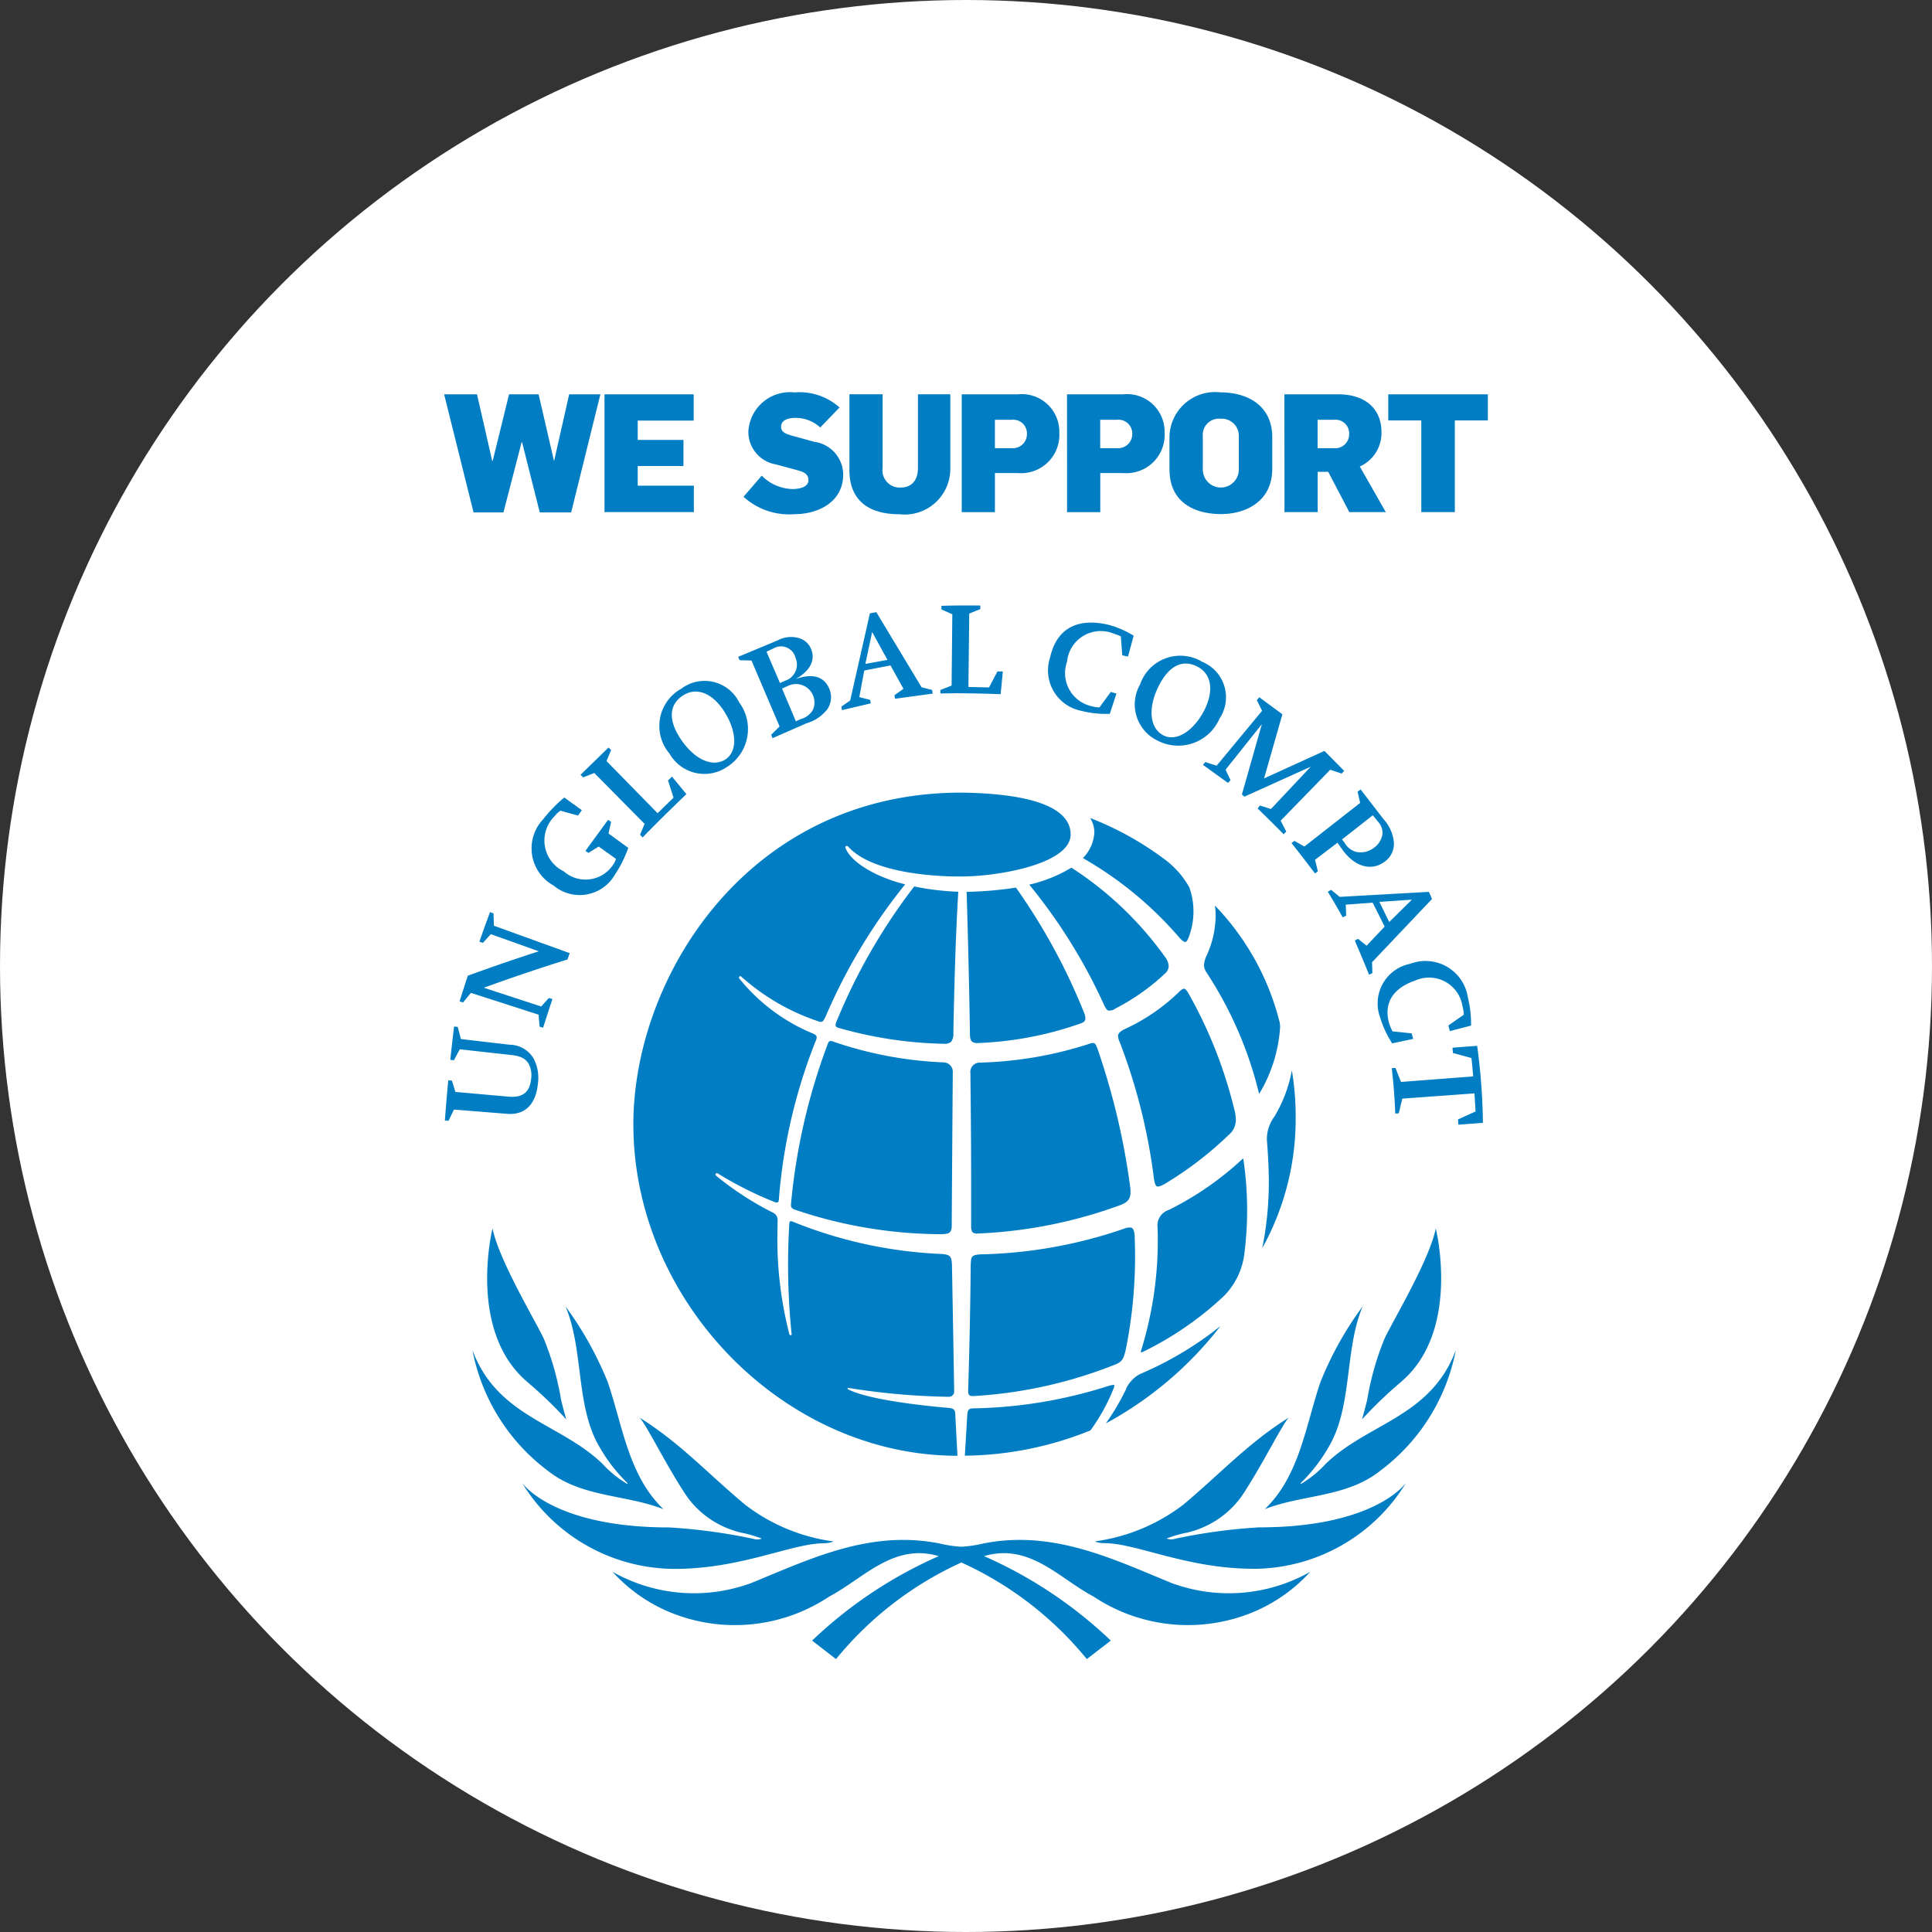 <svg id="aabacc13-3e9b-4ff0-a6cf-939ce5064891" data-name="Layer 1" xmlns="http://www.w3.org/2000/svg" viewBox="0 0 110 110">
  <rect x="0" y="0" width="110" height="110" fill="#333333" stroke="none"/>
  <circle cx="55" cy="55" r="55" style="fill: #fff"/>
  <g>
    <path d="M65.894,39.218c-.556,1.235-.382,2.266.332,2.644.7.363,1.627-.146,2.277-1.3.605-1.107.55-2.15-.325-2.605-.925-.485-1.734.055-2.284,1.263m-.977-.268a2.419,2.419,0,0,1,3.533-1.27,2.183,2.183,0,0,1,.983,3.235,2.56,2.56,0,0,1-3.512,1.257,2.287,2.287,0,0,1-1-3.222m19.03,23.3-4.111.3-.2.835-.2.015c-.044-1.333-.2-2.585-.2-2.585l.21-.016.319.8,4.111-.315L83.78,60.24l-1.058-.289-.023-.3,1.405-.107a35.475,35.475,0,0,1,.327,4.385l-1.395.107-.024-.3,1-.454Zm-4.67-3.532,1.094.114.086.316-1.2.255-.059-.1a5.829,5.829,0,0,1-.627-1.389A2.3,2.3,0,0,1,80.3,54.873a2.438,2.438,0,0,1,3.275,1.92,6.312,6.312,0,0,1,.182,1.6l-1.21.314-.082-.32.877-.613a1.752,1.752,0,0,0-.07-.461,1.927,1.927,0,0,0-2.683-1.49c-1.251.424-1.823,1.262-1.5,2.437a2.972,2.972,0,0,0,.182.436Zm-.745-7.371.56,1.147,1.292-1.272Zm-.382.046-1.533.113.024.627-.2.093c-.384-.708-.847-1.457-.847-1.457l.191-.107.487.4,5.08-.285.178.405-3.414,3.6.018.623-.189.09c-.41-1.015-.814-1.949-.814-1.949l.187-.093.487.391,1.028-1.09Zm-1.6-3.413a1.083,1.083,0,0,0,.639.515,1.215,1.215,0,0,0,1-.205,1.173,1.173,0,0,0,.509-.742.908.908,0,0,0-.24-.762l-.3-.369-1.755,1.376Zm-.405,0-1.275.969.159.659-.163.123C74.229,48.873,73.533,48,73.533,48l.167-.124.566.323,3.176-2.485-.146-.64.173-.125,1.31,1.7a2.24,2.24,0,0,1,.586,1.373,1.263,1.263,0,0,1-.551,1.055c-.747.538-1.676.268-2.36-.669ZM71.971,44.32l3.437-1.566,1.121,1.133-.137.157-.654-.218-2.822,2.9.318.618-.145.158c-.744-.759-1.484-1.469-1.484-1.469l.135-.17.622.2,2.266-2.411L70.847,45.36l-.138-.128,1.136-4-2.067,2.592.284.595-.144.158-1.429-1.032.135-.155.646.206,2.587-3.126-.3-.61L71.7,39.7l1.314.968ZM62.6,40.275l.643-.878.322.088-.377,1.159h-.121a5.488,5.488,0,0,1-1.516-.176,2.342,2.342,0,0,1-1.763-3.034c.348-1.561,1.451-2.3,3.334-1.859a5.487,5.487,0,0,1,1.425.619l-.325,1.188-.325-.072-.082-1.076a2.4,2.4,0,0,0-.386-.149,1.926,1.926,0,0,0-2.674,1.58A1.932,1.932,0,0,0,62.113,40.2a2.1,2.1,0,0,0,.488.078M54.18,39.034l.041-4.061L53.6,34.7l0-.206c1.155-.038,2.216-.016,2.216-.016v.2l-.632.257-.047,4.178,1.174.027.478-.909.308,0-.125,1.294s-1.888-.083-3.43-.04l0-.2ZM49.27,37.8l1.259-.229-.873-1.589Zm-.063.377-.282,1.514.615.155.04.2-1.641.386-.033-.2.5-.349,1.123-4.963.366-.064,2.576,4.274.6.154.033.208-2.141.292-.038-.2.515-.365-.738-1.333Zm-3.892,2.893.266-.126a1.154,1.154,0,0,0,.7-.522,1.049,1.049,0,0,0-1.41-1.373l-.345.155Zm-.907-2.182.3-.133a.968.968,0,0,0,.582-1.314.85.85,0,0,0-1.231-.534l-.416.2Zm-.022,2.473-1.6-3.754-.679-.017-.078-.192,2.266-.945a1.6,1.6,0,0,1,1.233-.11,1.053,1.053,0,0,1,.661.633c.252.633-.095,1.25-.9,1.69.986-.352,1.652-.149,1.94.58a1.216,1.216,0,0,1-.122,1.131,2.284,2.284,0,0,1-1.179.8l-1.946.852-.073-.194Zm-5.547.837c.79,1.107,1.769,1.479,2.455,1.046.663-.421.689-1.481.012-2.623-.647-1.087-1.584-1.556-2.408-1.03-.883.563-.826,1.529-.059,2.607m-.721.708a2.426,2.426,0,0,1,.673-3.695,2.2,2.2,0,0,1,3.3.787,2.546,2.546,0,0,1-.68,3.655,2.282,2.282,0,0,1-3.292-.747m-1.419,4-2.864-2.895-.633.25-.15-.147,1.592-1.552.149.138-.261.632L37.44,46.3l.909-.885-.314-.976.223-.224.823,1S37.833,46.4,36.587,47.68l-.145-.152Zm-2.057.548,1.128.82a6.736,6.736,0,0,1-.745,1.5,2.314,2.314,0,0,1-3.51.643,2.411,2.411,0,0,1-.589-3.773,8.126,8.126,0,0,1,1.1-1.153l.1-.084,1,.72-.217.307-1-.275a1.38,1.38,0,0,0-.337.315,1.947,1.947,0,0,0,.52,3.134,1.88,1.88,0,0,0,2.832-.4.831.831,0,0,0,.143-.309l-.981-.7-.586.362-.17-.115,1.29-1.767.174.113Zm-7.09,8.785,3.262,1.067c.145-.163.291-.325.437-.488.066.022.132.045.2.066q-.271.813-.53,1.63c-.067-.02-.133-.042-.2-.063q-.03-.339-.058-.68-1.925-.621-3.85-1.241c-.151.182-.3.363-.449.546-.066-.022-.133-.043-.2-.063q.231-.732.472-1.46,2.021-.738,4.042-1.391l-2.731-.974c-.152.163-.3.329-.453.494-.066-.023-.132-.045-.2-.069q.294-.843.605-1.68l.2.073q.009.354.021.7l4.317,1.562c-.044.12-.087.24-.13.36q-2.379.745-4.754,1.606m-1.621,5.936,3.017.268c.8.073,1.214-.245,1.289-1.007a1.4,1.4,0,0,0-.137-.86c-.184-.308-.461-.445-1.012-.505l-2.913-.324q-.167.311-.331.623l-.208-.021c.067-.635.139-1.265.216-1.9l.207.025c.061.23.12.461.182.69l2.778.324a1.594,1.594,0,0,1,1.368.8,2.352,2.352,0,0,1,.239,1.4c-.116,1.2-.739,1.813-1.753,1.734l-3.027-.243c-.105.213-.207.427-.311.64l-.208-.014q.085-1.148.193-2.293l.208.02c.067.215.135.431.2.645M79.785,78.664c3.41-2.905,1.964-8.72,1.964-8.72-.391,1.851-2.43,5.23-2.917,6.266a16.077,16.077,0,0,0-.987,3.476c-.151.626-.3,1.132-.3,1.132a23.609,23.609,0,0,1,2.245-2.154M66.714,90.134c-3.312-1.35-6.764-3.061-10.76-2.247a7.015,7.015,0,0,1-1.217.178,6.89,6.89,0,0,1-1.209-.178c-4-.814-7.452.9-10.763,2.247a9.41,9.41,0,0,1-7.89-.643,9.128,9.128,0,0,0,4,2.571A9.689,9.689,0,0,0,47.214,90.9c1.959-1.033,3.652-3.063,6.233-2.3a25,25,0,0,0-7.209,4.809L47.6,94.461a19.756,19.756,0,0,1,7.138-5.5,19.739,19.739,0,0,1,7.141,5.5l1.366-1.052A25.05,25.05,0,0,0,56.029,88.6c2.583-.767,4.273,1.263,6.232,2.3A9.7,9.7,0,0,0,70.6,92.062a9.153,9.153,0,0,0,4-2.571,9.408,9.408,0,0,1-7.889.643m5.3-4.208c2.149-.843,4.65-.663,6.562-2.178a11.209,11.209,0,0,0,4.314-6.874c-1.432,3.824-5.01,4.143-7.411,6.475a6.19,6.19,0,0,1-1.4,1.137l-.03-.035a9.262,9.262,0,0,0,1.577-2.024c1.405-2.313.909-5.553,1.96-8.044a19.277,19.277,0,0,0-2.4,4.3c-.856,2.511-1.189,5.345-3.173,7.244M30,78.664a23.826,23.826,0,0,1,2.244,2.154s-.153-.506-.3-1.132a16.3,16.3,0,0,0-.986-3.476c-.489-1.036-2.526-4.415-2.917-6.266,0,0-1.445,5.815,1.963,8.72M71.36,89.322a10.212,10.212,0,0,0,8.7-4.905s-1.721,2.545-8.385,2.545a32.06,32.06,0,0,0-4.757.645.781.781,0,0,1-.5-.01,6.9,6.9,0,0,1,1.146-.331,5.286,5.286,0,0,0,3.108-2.047c1.112-1.629,2.438-4.336,2.73-4.521-2.328,1.445-3.935,3.224-6.038,4.978a10.609,10.609,0,0,1-5.032,2.084,1.45,1.45,0,0,0,.545.1c1.825,0,4.689,1.458,8.486,1.458M46.917,87.864a1.447,1.447,0,0,0,.544-.1,10.568,10.568,0,0,1-5.026-2.084c-2.108-1.754-3.716-3.533-6.038-4.978.286.185,1.617,2.892,2.727,4.521a5.284,5.284,0,0,0,3.11,2.047,6.838,6.838,0,0,1,1.139.331.752.752,0,0,1-.5.01,32.116,32.116,0,0,0-4.766-.645c-6.662,0-8.386-2.545-8.386-2.545a10.209,10.209,0,0,0,8.7,4.905c3.8,0,6.661-1.458,8.487-1.458M26.9,76.874c1.429,3.824,5.005,4.143,7.408,6.475a6.181,6.181,0,0,0,1.4,1.137l.03-.035a9.1,9.1,0,0,1-1.58-2.024c-1.4-2.313-.907-5.553-1.958-8.044a19.858,19.858,0,0,1,2.4,4.3c.856,2.511,1.188,5.345,3.176,7.244-2.151-.843-4.658-.663-6.571-2.178A11.207,11.207,0,0,1,26.9,76.874M55.7,70.23a26.724,26.724,0,0,0,8.1-1.622c.462-.177.565-.4.568-.745a1.661,1.661,0,0,0-.02-.285,40.455,40.455,0,0,0-1.838-7.8c-.117-.338-.178-.395-.28-.395a.882.882,0,0,0-.28.07A21.981,21.981,0,0,1,55.8,60.5a.535.535,0,0,0-.549.607c.013,1.349.042,3.474.042,6.333,0,.724,0,1.694,0,2.4a.546.546,0,0,0,.082.323.427.427,0,0,0,.316.067M47.65,58.1c-.115.25-.064.328-.064.328a.227.227,0,0,0,.112.081,23.349,23.349,0,0,0,6.041.92.582.582,0,0,0,.408-.11.7.7,0,0,0,.133-.488c.051-2.633.121-5.373.28-8.059a15.029,15.029,0,0,1-2.508-.3,33.187,33.187,0,0,0-4.4,7.629M54.244,61.1a.537.537,0,0,0-.539-.613,22.048,22.048,0,0,1-6.217-1.166.759.759,0,0,0-.2-.053c-.064.006-.107.027-.163.181a34.868,34.868,0,0,0-2.087,9.082c-.019.221.038.264.19.333a26.147,26.147,0,0,0,8.417,1.406s.327-.01.415-.095c.121-.12.134-.211.128-.589.014-2.329.059-8.486.059-8.486m9.867,17.992a13.629,13.629,0,0,1-1.15,1.95A20.77,20.77,0,0,0,69.49,75.5a19.669,19.669,0,0,1-4.6,2.741,1.817,1.817,0,0,0-.783.846m8.135-11.8a19.088,19.088,0,0,1-.372,3.769,15.142,15.142,0,0,0,1.9-7.47,16.039,16.039,0,0,0-.216-2.64,7.96,7.96,0,0,1-.993,2.627,2.155,2.155,0,0,0-.43,1.333c.108,1.263.113,2.381.113,2.381M67.677,53.37a4.11,4.11,0,0,0,.038-2.85,5.1,5.1,0,0,0-1.39-1.582,17.81,17.81,0,0,0-4.256-2.364,1.58,1.58,0,0,1,.24.821,2.264,2.264,0,0,1-.652,1.462,20.914,20.914,0,0,1,5.448,4.476s.246.308.384.3c.1-.012.188-.259.188-.259m-23.323,14.8a30.847,30.847,0,0,1,2.108-8.954.451.451,0,0,0,.036-.154c0-.091-.046-.142-.209-.22A10.525,10.525,0,0,1,42.1,55.721s-.058-.068,0-.12.116.013.116.013a12.527,12.527,0,0,0,4.354,2.528.512.512,0,0,0,.176.043c.075,0,.137-.047.262-.31a32.072,32.072,0,0,1,4.528-7.525c-1.489-.361-3.009-1.162-3.388-2.043,0,0-.047-.1.02-.134.084-.042.145.053.145.053,1.657,1.8,6.465,1.676,6.465,1.676,2.009,0,6.179-.7,6.179-2.39,0-1.532-2.211-2.331-6.229-2.383-12.157,0-18.667,10.524-18.667,18.881,0,10.086,8.566,18.876,18.453,18.876-.011-.162-.125-2.368-.125-2.368-.013-.244-.07-.323-.372-.358,0,0-4.315-.331-5.732-1.057-.055-.038-.024-.094.05-.076a39.143,39.143,0,0,0,5.677.5.3.3,0,0,0,.313-.332c0-.312-.124-7.159-.124-7.159-.02-.515-.1-.6-.594-.64a25.3,25.3,0,0,1-8.476-1.842c-.068-.023-.1-.033-.134-.015-.057.026-.057.136-.057.136a38.646,38.646,0,0,0,.13,6.263c.013.053-.007.08-.057.082s-.07-.054-.07-.054a21.754,21.754,0,0,1-.683-5.538c0-.144.014-.945.014-.945A.452.452,0,0,0,44,69.039a17.59,17.59,0,0,1-3.231-2.1.087.087,0,0,1-.01-.126.088.088,0,0,1,.1-.008,20.417,20.417,0,0,0,3.286,1.65l.133.007c.067-.045.066-.141.077-.292m27.338-5.892a8.371,8.371,0,0,0,1.19-3.779,2.08,2.08,0,0,0-.019-.271,14.717,14.717,0,0,0-3.694-6.672,3.548,3.548,0,0,1,.044.591,5.552,5.552,0,0,1-.5,2.229,1.576,1.576,0,0,0-.168.593.874.874,0,0,0,.158.414,21.933,21.933,0,0,1,2.985,6.9M70.792,66c-.01-.063-.064,0-.064,0a17.717,17.717,0,0,1-4.169,2.883.93.93,0,0,0-.65,1.018,21.2,21.2,0,0,1-.946,7.018s-.053.133.117.046A18.588,18.588,0,0,0,69.673,73.8a4.123,4.123,0,0,0,1.178-2.438A19.7,19.7,0,0,0,70.792,66M63.446,78.9a.046.046,0,0,0-.057-.05,1.723,1.723,0,0,0-.356.084,26.579,26.579,0,0,1-7.626,1.252c-.246.011-.313.081-.334.372l-.139,2.322a19.445,19.445,0,0,0,7.153-1.44,10.911,10.911,0,0,0,1.282-2.3.855.855,0,0,0,.077-.245M61.507,58.28c.145-.056.238-.095.286-.223a.757.757,0,0,0-.066-.386,34.5,34.5,0,0,0-3.883-7.134,21.1,21.1,0,0,1-2.808.241c.082,2.747.149,5.472.189,8.1,0,.233.043.366.117.427a.468.468,0,0,0,.3.083,19.793,19.793,0,0,0,5.864-1.11m1.983-.848a12.3,12.3,0,0,0,2.852-2.012.576.576,0,0,0,.2-.416.98.98,0,0,0-.22-.533A19.623,19.623,0,0,0,61,49.4a7.962,7.962,0,0,1-2.4.967,30.928,30.928,0,0,1,4.215,6.75c.118.252.2.4.282.417a.56.56,0,0,0,.393-.1m1.116,13.042s.01-.448-.148-.552c-.143-.1-.5.047-.5.047a26.657,26.657,0,0,1-8.145,1.448c-.547.036-.516.163-.545.593-.022,2.541-.077,4.939-.143,7.112,0,0-.018.223.06.305s.284.055.284.055a25.767,25.767,0,0,0,8.089-1.819c.37-.159.43-.378.534-.8a26.9,26.9,0,0,0,.514-6.394m1.238-2.935c-.12-.1-.164-.592-.164-.592a33.107,33.107,0,0,0-1.931-7.619.928.928,0,0,1-.091-.33c0-.129.066-.242.354-.391a11.022,11.022,0,0,0,3.129-2.137c.126-.129.22-.179.269-.171h.008c.048,0,.131.065.228.227a25.807,25.807,0,0,1,2.62,6.6,2.749,2.749,0,0,1,.1.636,1.121,1.121,0,0,1-.425.872,20.207,20.207,0,0,1-3.6,2.761c-.031.016-.385.232-.489.141" style="fill: #007dc3"/>
    <polygon points="25.288 22.452 27.159 22.452 28.024 26.241 28.052 26.241 28.983 22.452 30.666 22.452 31.541 26.241 31.55 26.241 32.406 22.452 34.183 22.452 32.519 29.175 30.732 29.175 29.726 25.179 29.698 25.179 28.664 29.175 26.962 29.175 25.288 22.452" style="fill: #007dc3"/>
    <polygon points="34.418 22.452 39.496 22.452 39.496 23.947 36.308 23.947 36.308 25.047 38.913 25.047 38.913 26.533 36.308 26.533 36.308 27.652 39.505 27.652 39.505 29.156 34.418 29.156 34.418 22.452" style="fill: #007dc3"/>
    <g>
      <path d="M42.335,28.282l1.035-1.2a2.549,2.549,0,0,0,1.739.762c.423,0,.921-.113.921-.508,0-.366-.3-.479-.667-.573l-1.176-.32a1.881,1.881,0,0,1-1.579-1.862,2.37,2.37,0,0,1,2.632-2.238A3.406,3.406,0,0,1,47.8,23.2l-1.1,1.138a2.072,2.072,0,0,0-1.392-.546c-.46,0-.837.132-.837.518,0,.347.386.432.875.564l1.015.282a1.893,1.893,0,0,1,1.646,1.862c0,1.57-1.429,2.256-2.765,2.256a3.857,3.857,0,0,1-2.905-.987" style="fill: #007dc3"/>
      <path d="M48.362,26.749v-4.3h1.89v4.2a.981.981,0,0,0,1.034,1.11c.6,0,.978-.395.978-1.11v-4.2h1.843v4.241A2.6,2.6,0,0,1,51.2,29.278c-1.768,0-2.84-.808-2.84-2.529" style="fill: #007dc3"/>
      <path d="M57.605,25.517a.8.8,0,0,0,.865-.808.782.782,0,0,0-.865-.809h-.959v1.617Zm-2.849-3.065h3.188a2.137,2.137,0,0,1,2.369,2.181,2.178,2.178,0,0,1-2.36,2.3H56.646v2.228h-1.89Z" style="fill: #007dc3"/>
      <path d="M63.6,25.517a.8.8,0,0,0,.865-.808A.782.782,0,0,0,63.6,23.9h-.959v1.617Zm-2.849-3.065h3.186a2.137,2.137,0,0,1,2.37,2.181,2.178,2.178,0,0,1-2.359,2.3H62.645v2.228h-1.89Z" style="fill: #007dc3"/>
      <path d="M70.533,26.749V24.841a.971.971,0,0,0-1.034-1,.922.922,0,0,0-1.016,1.006v1.871a1.025,1.025,0,0,0,2.05.028m-3.949-.009V24.916a2.6,2.6,0,0,1,2.9-2.577c1.514,0,2.953.724,2.953,2.567v1.787c0,1.833-1.477,2.576-2.915,2.576-1.524,0-2.934-.677-2.934-2.529" style="fill: #007dc3"/>
      <path d="M75.949,25.517a.786.786,0,0,0,.865-.808.774.774,0,0,0-.856-.809h-.94v1.617Zm-2.821-3.065H76.2c1.655,0,2.454.94,2.454,2.125a2.088,2.088,0,0,1-1.232,1.984L78.9,29.156H76.823l-1.2-2.294h-.6v2.294h-1.89Z" style="fill: #007dc3"/>
    </g>
    <polygon points="80.923 23.938 79.042 23.938 79.042 22.452 84.712 22.452 84.712 23.938 82.832 23.938 82.832 29.157 80.923 29.157 80.923 23.938" style="fill: #007dc3"/>
  </g>
</svg>
